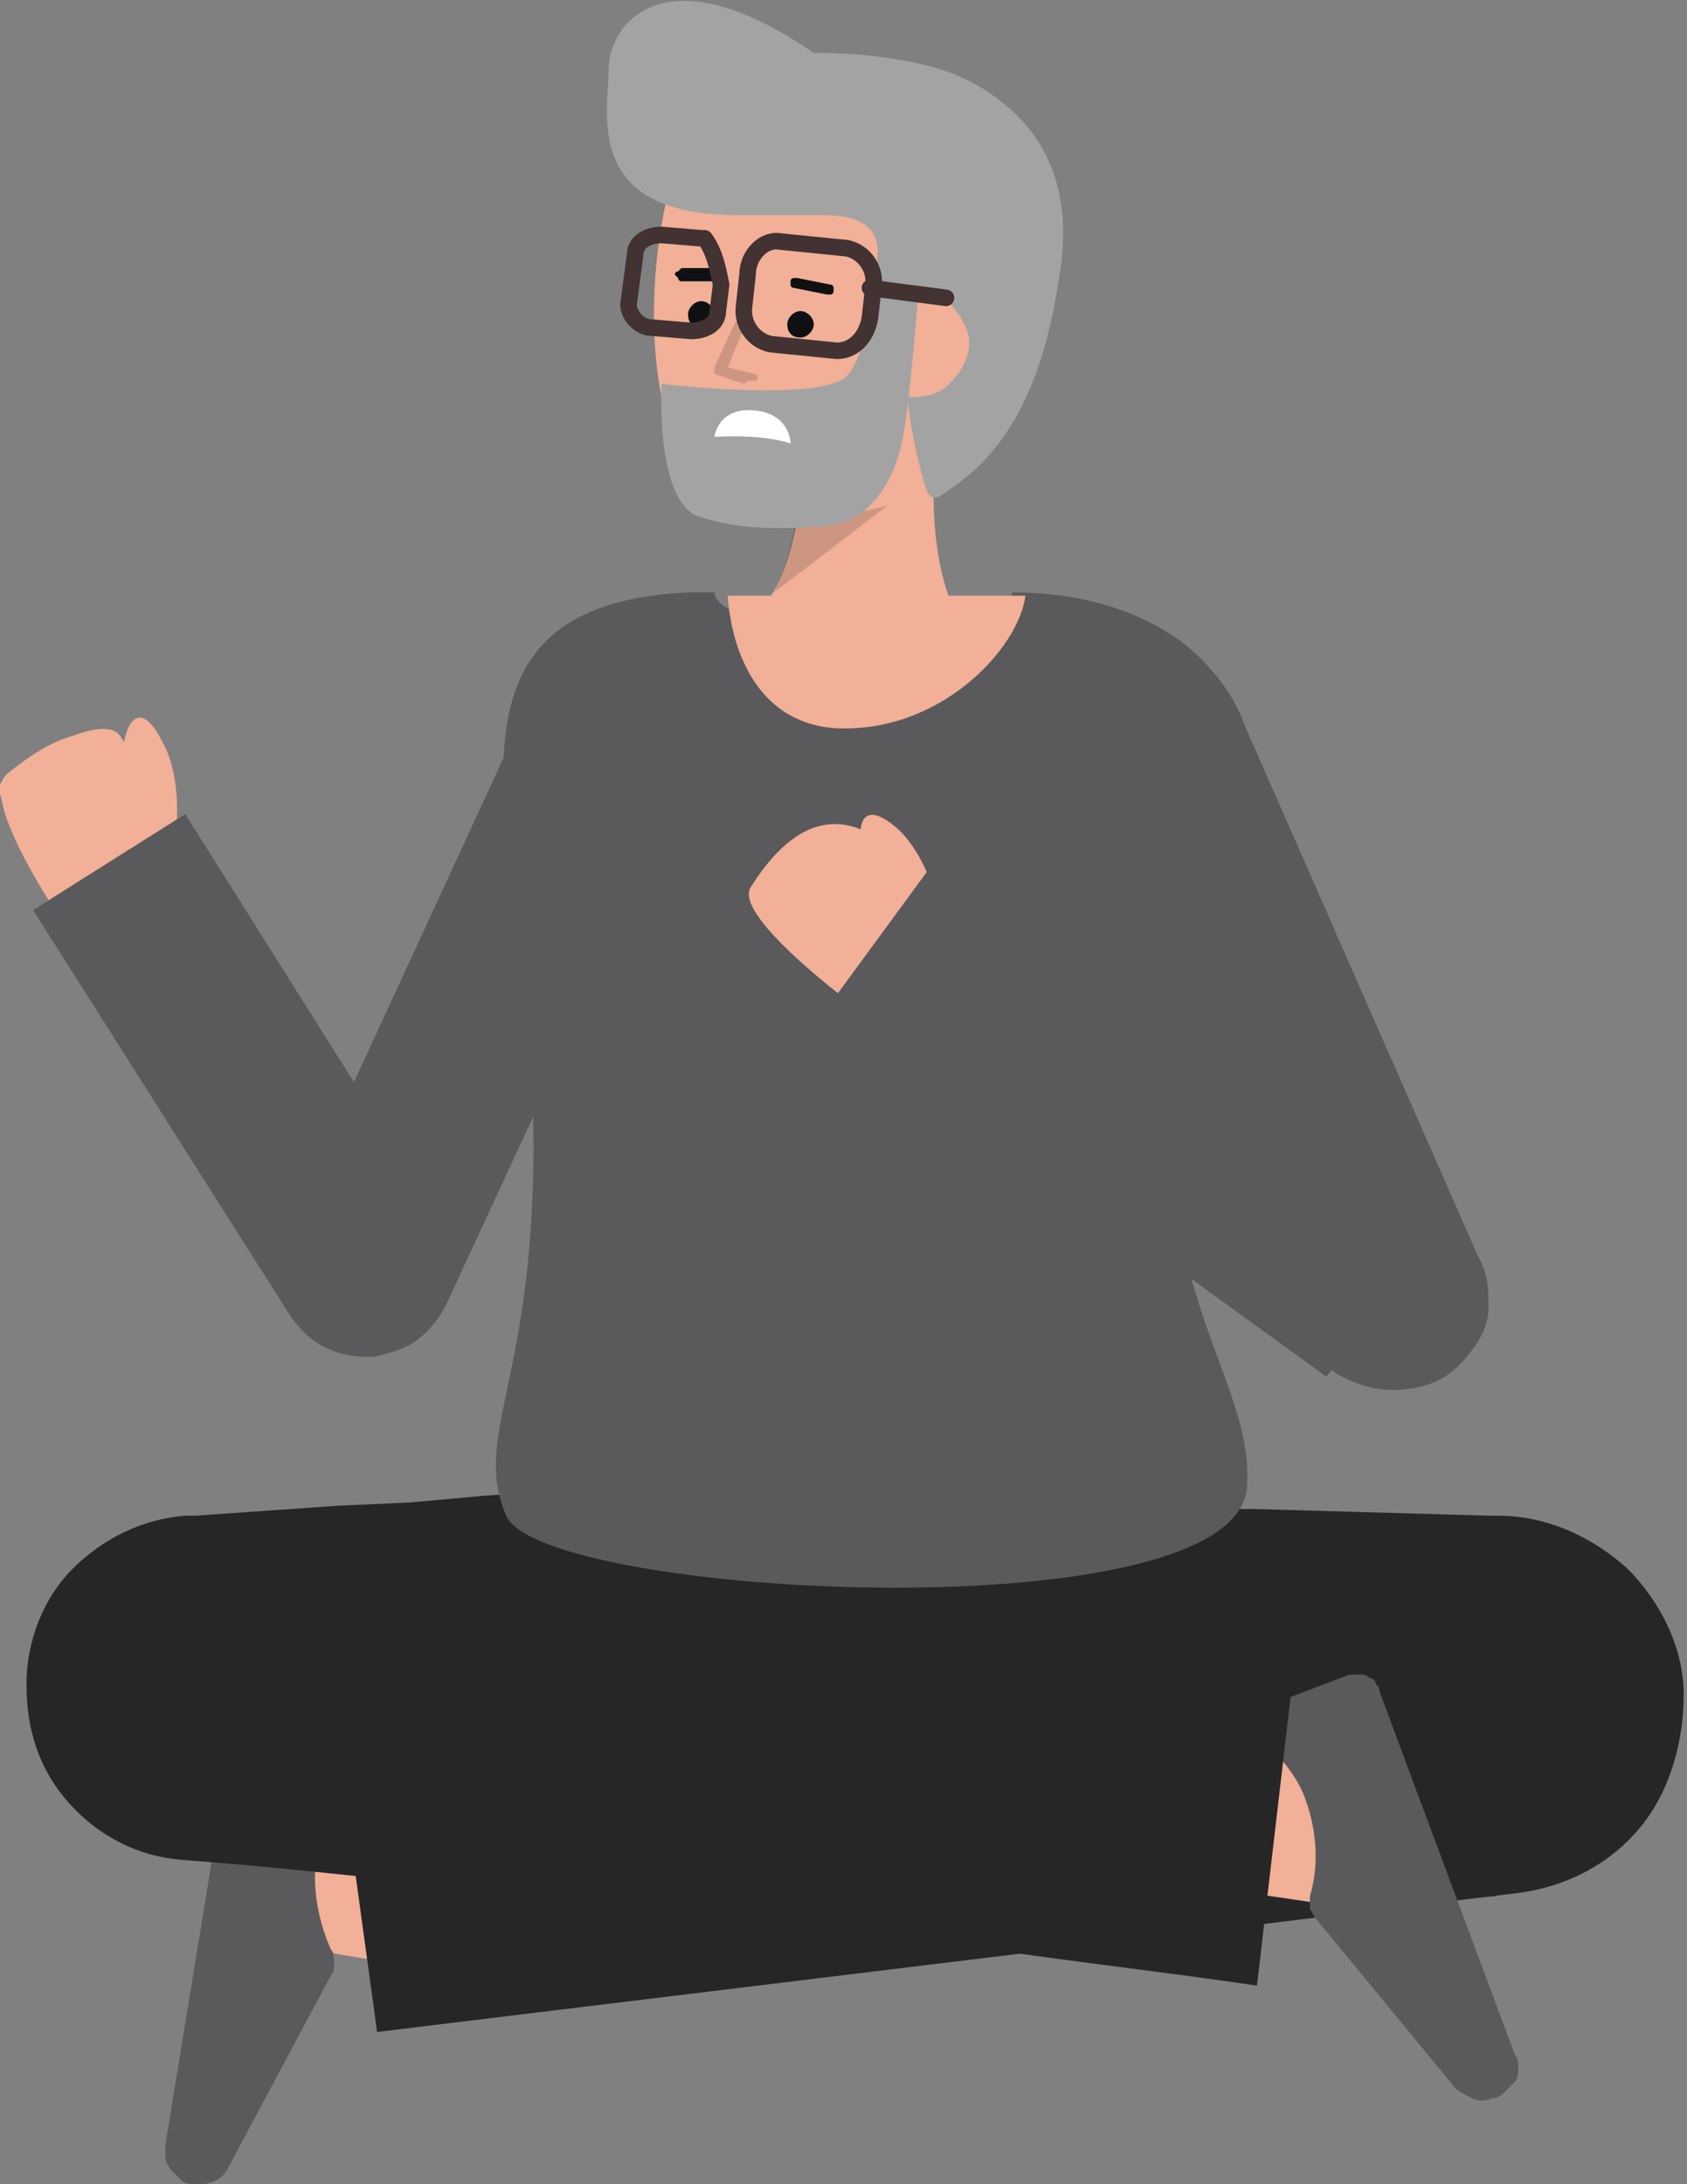<?xml version="1.0" encoding="utf-8"?>
<!-- Generator: Adobe Illustrator 24.1.2, SVG Export Plug-In . SVG Version: 6.00 Build 0)  -->
<svg version="1.1" id="Layer_1" xmlns="http://www.w3.org/2000/svg" xmlns:xlink="http://www.w3.org/1999/xlink" x="0px" y="0px"
	 viewBox="0 0 51 66" style="enable-background:new 0 0 51 66;" xml:space="preserve">
<rect x="0" y="0" width="51" height="66" fill="#808080" stroke="none"/>
<style type="text/css">
	.st0{fill:#F1B097;}
	.st1{opacity:0.15;}
	.st2{fill:#A3A3A3;}
	.st3{fill:#0F1011;}
	.st4{fill:#FFFFFF;}
	.st5{fill:#5A5A5C;}
	.st6{fill:#262626;}
	.st7{fill:none;stroke:#423232;stroke-width:0.5;stroke-linecap:round;stroke-linejoin:round;stroke-miterlimit:10;}
</style>
<path class="st0" d="M5.2,26.1c0,0,0.5-2.3-0.3-3.7C4.2,21,3.7,21.9,3.7,23c0,1.2,0.3,3.7,0.3,3.7"/>
<path class="st0" d="M4.9,24.9c0,0-0.5-5-4.7-1.5c-0.8,0.7,1.4,4,1.4,4L4.9,24.9z"/>
<path class="st0" d="M0,23.7c0,0.1,0,0.2,0,0.3c0.1,0.4,0.6,1,1,1c0.6,0.1,2.3-0.7,2.9-1.2c0.5-0.4-0.2-1.5-0.3-1.6c0,0,0,0,0,0
	C3,21.5,0.3,23.1,0,23.7z"/>
<path class="st0" d="M29.8,19.7c0,0-2-1.1-1.5-6.5l-4.1-0.8c0,0,0.5,4.8-1.6,6.4L29.8,19.7z"/>
<g class="st1">
	<path d="M23.4,17.9l3.4-2.6l-2.7,0C24,16.2,23.8,17.1,23.4,17.9z"/>
</g>
<path class="st0" d="M30.6,11.2c-0.3,1.6-1.2,3.2-2.6,3.7c-1.6,0.6-3.3,0.9-5,0.7C18.5,15.2,19.4,5,21.5,3c2.1-2,8.4-0.7,9.1,2.6
	C31.1,7.3,30.8,9.6,30.6,11.2z"/>
<path class="st2" d="M18.4,2.1c0-1.4,1.7-3.6,6.2-0.5l0,0c1.2,0,2.3,0.1,3.5,0.4c0.8,0.2,1.6,0.6,2.2,1.1c1.3,1,2.2,2.7,1.7,5.4
	c-0.7,4.7-2.7,5.9-3.6,6.5c-0.2,0.1-0.3,0-0.4-0.2c-0.3-1-0.5-2-0.6-3.1c-0.1-1.1-1.1-1.8-1-3.1c0-0.5,0.8-2.1-1.5-2.1
	c-1.3,0-0.8,0-2.1,0c-0.2,0-0.4,0-0.5,0h0C17.6,6.5,18.4,3.4,18.4,2.1z"/>
<path class="st0" d="M26.1,10.4c0,0.4,0.1,0.8,0.4,1.1c0.3,0.3,0.7,0.5,1.1,0.5c0.4,0,0.8-0.1,1.1-0.4c0.3-0.3,0.5-0.6,0.6-1.1
	c0-0.2,0-0.4-0.1-0.6c-0.1-0.2-0.2-0.4-0.3-0.5c-0.1-0.2-0.3-0.3-0.5-0.4C28.2,9.1,28,9,27.8,9C26.7,9,26.2,9.6,26.1,10.4z"/>
<path class="st2" d="M26.8,5.4l1.2,0.4c0,0-0.4,5.8-0.7,7.4c-0.3,1.6-1.2,2.6-2.3,2.7c-1.6,0.1-2.7,0.1-3.9-0.3
	c-1.3-0.5-1.1-4-1.1-4s4.2,0.5,5.4-0.1C26.5,11.1,26.8,5.4,26.8,5.4z"/>
<path class="st3" d="M24.2,10.2c0.2,0,0.4-0.2,0.4-0.4c0-0.2-0.2-0.4-0.4-0.4s-0.4,0.2-0.4,0.4C23.8,10,23.9,10.2,24.2,10.2z"/>
<path class="st3" d="M21.2,9.9c0.2,0,0.4-0.2,0.4-0.4c0-0.2-0.2-0.4-0.4-0.4c-0.2,0-0.4,0.2-0.4,0.4C20.8,9.8,21,9.9,21.2,9.9z"/>
<path class="st3" d="M20.6,8.5c0,0-0.1,0-0.1-0.1c0,0-0.1-0.1-0.1-0.1c0,0,0-0.1,0.1-0.1c0,0,0.1-0.1,0.1-0.1l1,0c0,0,0,0,0.1,0
	c0,0,0,0,0.1,0c0,0,0,0,0,0.1c0,0,0,0,0,0.1c0,0,0,0,0,0.1c0,0,0,0,0,0.1c0,0,0,0-0.1,0c0,0,0,0-0.1,0L20.6,8.5L20.6,8.5z"/>
<path class="st3" d="M25,8.9C24.9,8.9,24.9,8.9,25,8.9l-1-0.2c0,0-0.1,0-0.1-0.1c0,0,0-0.1,0-0.1c0,0,0-0.1,0.1-0.1s0.1,0,0.1,0
	l1,0.2c0,0,0.1,0,0.1,0.1c0,0,0,0.1,0,0.1c0,0,0,0.1-0.1,0.1S25,8.9,25,8.9z"/>
<g class="st1">
	<path d="M22.5,11.6C22.5,11.6,22.5,11.6,22.5,11.6l-0.9-0.3c0,0,0,0,0,0c0,0,0,0,0,0c0,0,0,0,0-0.1c0,0,0,0,0-0.1l0.6-1.3
		c0,0,0-0.1,0.1-0.1c0,0,0.1,0,0.1,0c0,0,0.1,0,0.1,0.1c0,0,0,0.1,0,0.1l-0.5,1.2l0.8,0.2c0,0,0.1,0,0.1,0.1c0,0,0,0.1,0,0.1
		C22.6,11.5,22.6,11.5,22.5,11.6C22.6,11.6,22.5,11.6,22.5,11.6z"/>
</g>
<path class="st4" d="M21.6,13.2c0,0,1.4-0.1,2.3,0.2c0,0,0-0.9-1.1-1C21.7,12.3,21.6,13.2,21.6,13.2z"/>
<path class="st0" d="M14.1,59.7c-0.5-0.1-6-1-6-1L9,53.4c0,0,5.5,0.9,6,1L14.1,59.7z"/>
<path class="st5" d="M5,64.8c0,0.1,0,0.3,0,0.4c0,0.1,0.1,0.3,0.2,0.4c0.1,0.1,0.2,0.2,0.3,0.3C5.6,66,5.8,66,5.9,66
	c0.2,0,0.4,0,0.6-0.1c0.2-0.1,0.3-0.2,0.4-0.4l3.1-5.8c0.1-0.1,0.1-0.2,0.1-0.4c0-0.1,0-0.3-0.1-0.4c-0.4-0.9-0.6-2-0.4-3
	c0.2-0.8,0.6-1.5,1.2-2.1c0.1,0,0.1-0.1,0.1-0.2c0-0.1,0-0.1,0-0.2c0-0.1-0.1-0.1-0.1-0.2c-0.1-0.1-0.1-0.1-0.2-0.1l-3-0.5
	c-0.1,0-0.2,0-0.3,0c-0.1,0-0.2,0.1-0.2,0.1S7,52.8,7,52.9c0,0.1-0.1,0.2-0.1,0.3L5,64.8z"/>
<path class="st6" d="M31.1,45.4c2.3,0.1,4.6,0.2,6.9,0.2l3.5,0.1l3.5,0.1l0.3,0c1.4,0,2.8,0.6,3.9,1.6c1,1,1.7,2.4,1.7,3.8
	s-0.4,2.9-1.3,4c-0.9,1.1-2.2,1.8-3.7,2l-34.5,4.2l-1.4-10.2l34.3-5.3l0.9,11.4l-3.5,0.2l-3.5,0.2c-2.4,0.1-4.7,0.3-7.1,0.4
	L31.1,45.4z"/>
<path class="st0" d="M39.8,57.5c-4.8-0.7-5.2-0.8-5.4-0.9l1.4-5.2c0,0,0,0-0.1,0c0.4,0.1,2.8,0.5,4.8,0.7L39.8,57.5z"/>
<path class="st5" d="M45.8,62.1c0.1,0.1,0.1,0.3,0.1,0.4c0,0.1,0,0.3-0.1,0.4c-0.1,0.1-0.2,0.2-0.3,0.3s-0.2,0.2-0.4,0.2
	c-0.2,0.1-0.4,0.1-0.6,0c-0.2-0.1-0.4-0.2-0.5-0.3L39.8,58c-0.1-0.1-0.1-0.2-0.2-0.3c0-0.1,0-0.3,0-0.4c0.3-1,0.2-2.1-0.2-3.1
	c-0.3-0.7-0.9-1.4-1.6-1.8c-0.1,0-0.1-0.1-0.2-0.2c0-0.1,0-0.1,0-0.2c0-0.1,0-0.1,0.1-0.2c0-0.1,0.1-0.1,0.2-0.1l2.9-1.1
	c0.1,0,0.2,0,0.3,0c0.1,0,0.2,0,0.3,0.1c0.1,0,0.2,0.1,0.2,0.2c0.1,0.1,0.1,0.1,0.1,0.2L45.8,62.1z"/>
<path class="st6" d="M23.5,57c-1.4-0.1-2.9-0.2-4.3-0.3c-1.4-0.1-2.9-0.2-4.3-0.2l-2.2-0.1l-2.2-0.1c-1.4,0-2.9-0.1-4.3-0.1
	l0.5-10.4c2.7,0.4,5.4,0.7,8.1,1.1c2.7,0.4,5.4,0.7,8.1,1l4.1,0.5l4.1,0.5c2.7,0.3,5.4,0.6,8.1,0.8L38,60c-2.7-0.4-5.4-0.7-8.1-1.1
	l-4.1-0.5l-4.1-0.5c-2.7-0.3-5.4-0.6-8.1-0.9c-2.7-0.3-5.4-0.6-8.1-0.8c-1.3-0.1-2.5-0.7-3.4-1.7c-0.9-1-1.3-2.2-1.3-3.6
	c0-1.3,0.5-2.6,1.4-3.5c0.9-0.9,2.1-1.5,3.4-1.6l0.3,0c1.4-0.1,2.9-0.2,4.3-0.3l2.2-0.1l2.2-0.2c1.4-0.1,2.9-0.2,4.3-0.4
	c1.4-0.1,2.9-0.3,4.3-0.5L23.5,57z"/>
<path class="st6" d="M36.4,43.8l0.8,12.8l-21.9-0.3L16.9,45L36.4,43.8z"/>
<path class="st5" d="M11.1,41c-0.5,0-0.9-0.1-1.3-0.3c-0.4-0.2-0.7-0.5-1-0.9L1,27.5l4.6-2.9l5.1,8.1L16.1,21l4.9,2.2l-7.5,16.2
	c-0.2,0.4-0.5,0.8-0.9,1.1c-0.4,0.3-0.9,0.4-1.3,0.5C11.2,41,11.1,41,11.1,41z"/>
<path class="st5" d="M15.3,45.8c1.1,2.5,22.2,3.6,22.4-0.9c0.2-2.8-2.3-5.3-2.3-10.8s5-10.1,0.9-14.2c-1.2-1.2-3.2-2-5.7-2
	c-0.2,1.5-8.9,1.5-9,0c-0.3,0-0.6,0-0.8,0c-8.5,0.4-4.8,7.9-4.7,15.1C16.4,41.6,14.2,43.2,15.3,45.8z"/>
<path class="st0" d="M22,18c0.1,1.5,0.8,3.8,3.2,4c3.2,0.2,5.6-2.4,5.8-4h0C27.9,18,23.8,18,22,18z"/>
<path class="st5" d="M42.1,42c-0.6,0-1.2-0.2-1.7-0.5L25,30.3l3.3-4.6l7.3,5.2l-2.9-6.8l4.7-2.7l7.3,16.6C45,38.5,45,39,45,39.5
	c0,0.5-0.2,0.9-0.5,1.3c-0.3,0.4-0.6,0.7-1,0.9C43.1,41.9,42.6,42,42.1,42z"/>
<path class="st0" d="M28.6,28.6c0,0-0.2-2.3-1.4-3.5c-1.2-1.1-1.4-0.1-1,1c0.4,1.1,1.4,3.5,1.4,3.5"/>
<path class="st0" d="M28.3,27.4c0,0-2.7-5.2-5.6-0.6c-0.6,0.9,3.4,3.8,3.4,3.8L28.3,27.4z"/>
<path class="st5" d="M28.2,26.1l-3.3,4.5l15.2,11l3.3-4.5L28.2,26.1z"/>
<path class="st7" d="M23.6,7.3l2,0.2c0.5,0.1,0.9,0.6,0.8,1.2l-0.1,0.9c-0.1,0.6-0.5,1-1,1l-2-0.2c-0.5-0.1-0.9-0.6-0.8-1.2l0.1-0.9
	C22.6,7.7,23.1,7.2,23.6,7.3z"/>
<path class="st7" d="M19.7,9.9l1.2,0.1c0.4,0,0.8-0.2,0.8-0.6l0.1-0.8c-0.1-0.5-0.2-1-0.5-1.4c0,0-0.1,0-0.1,0l-1.2-0.1
	c-0.4,0-0.8,0.2-0.8,0.6l-0.2,1.5C19,9.5,19.3,9.9,19.7,9.9z"/>
<path class="st7" d="M26.3,8.7L28.6,9"/>
</svg>
